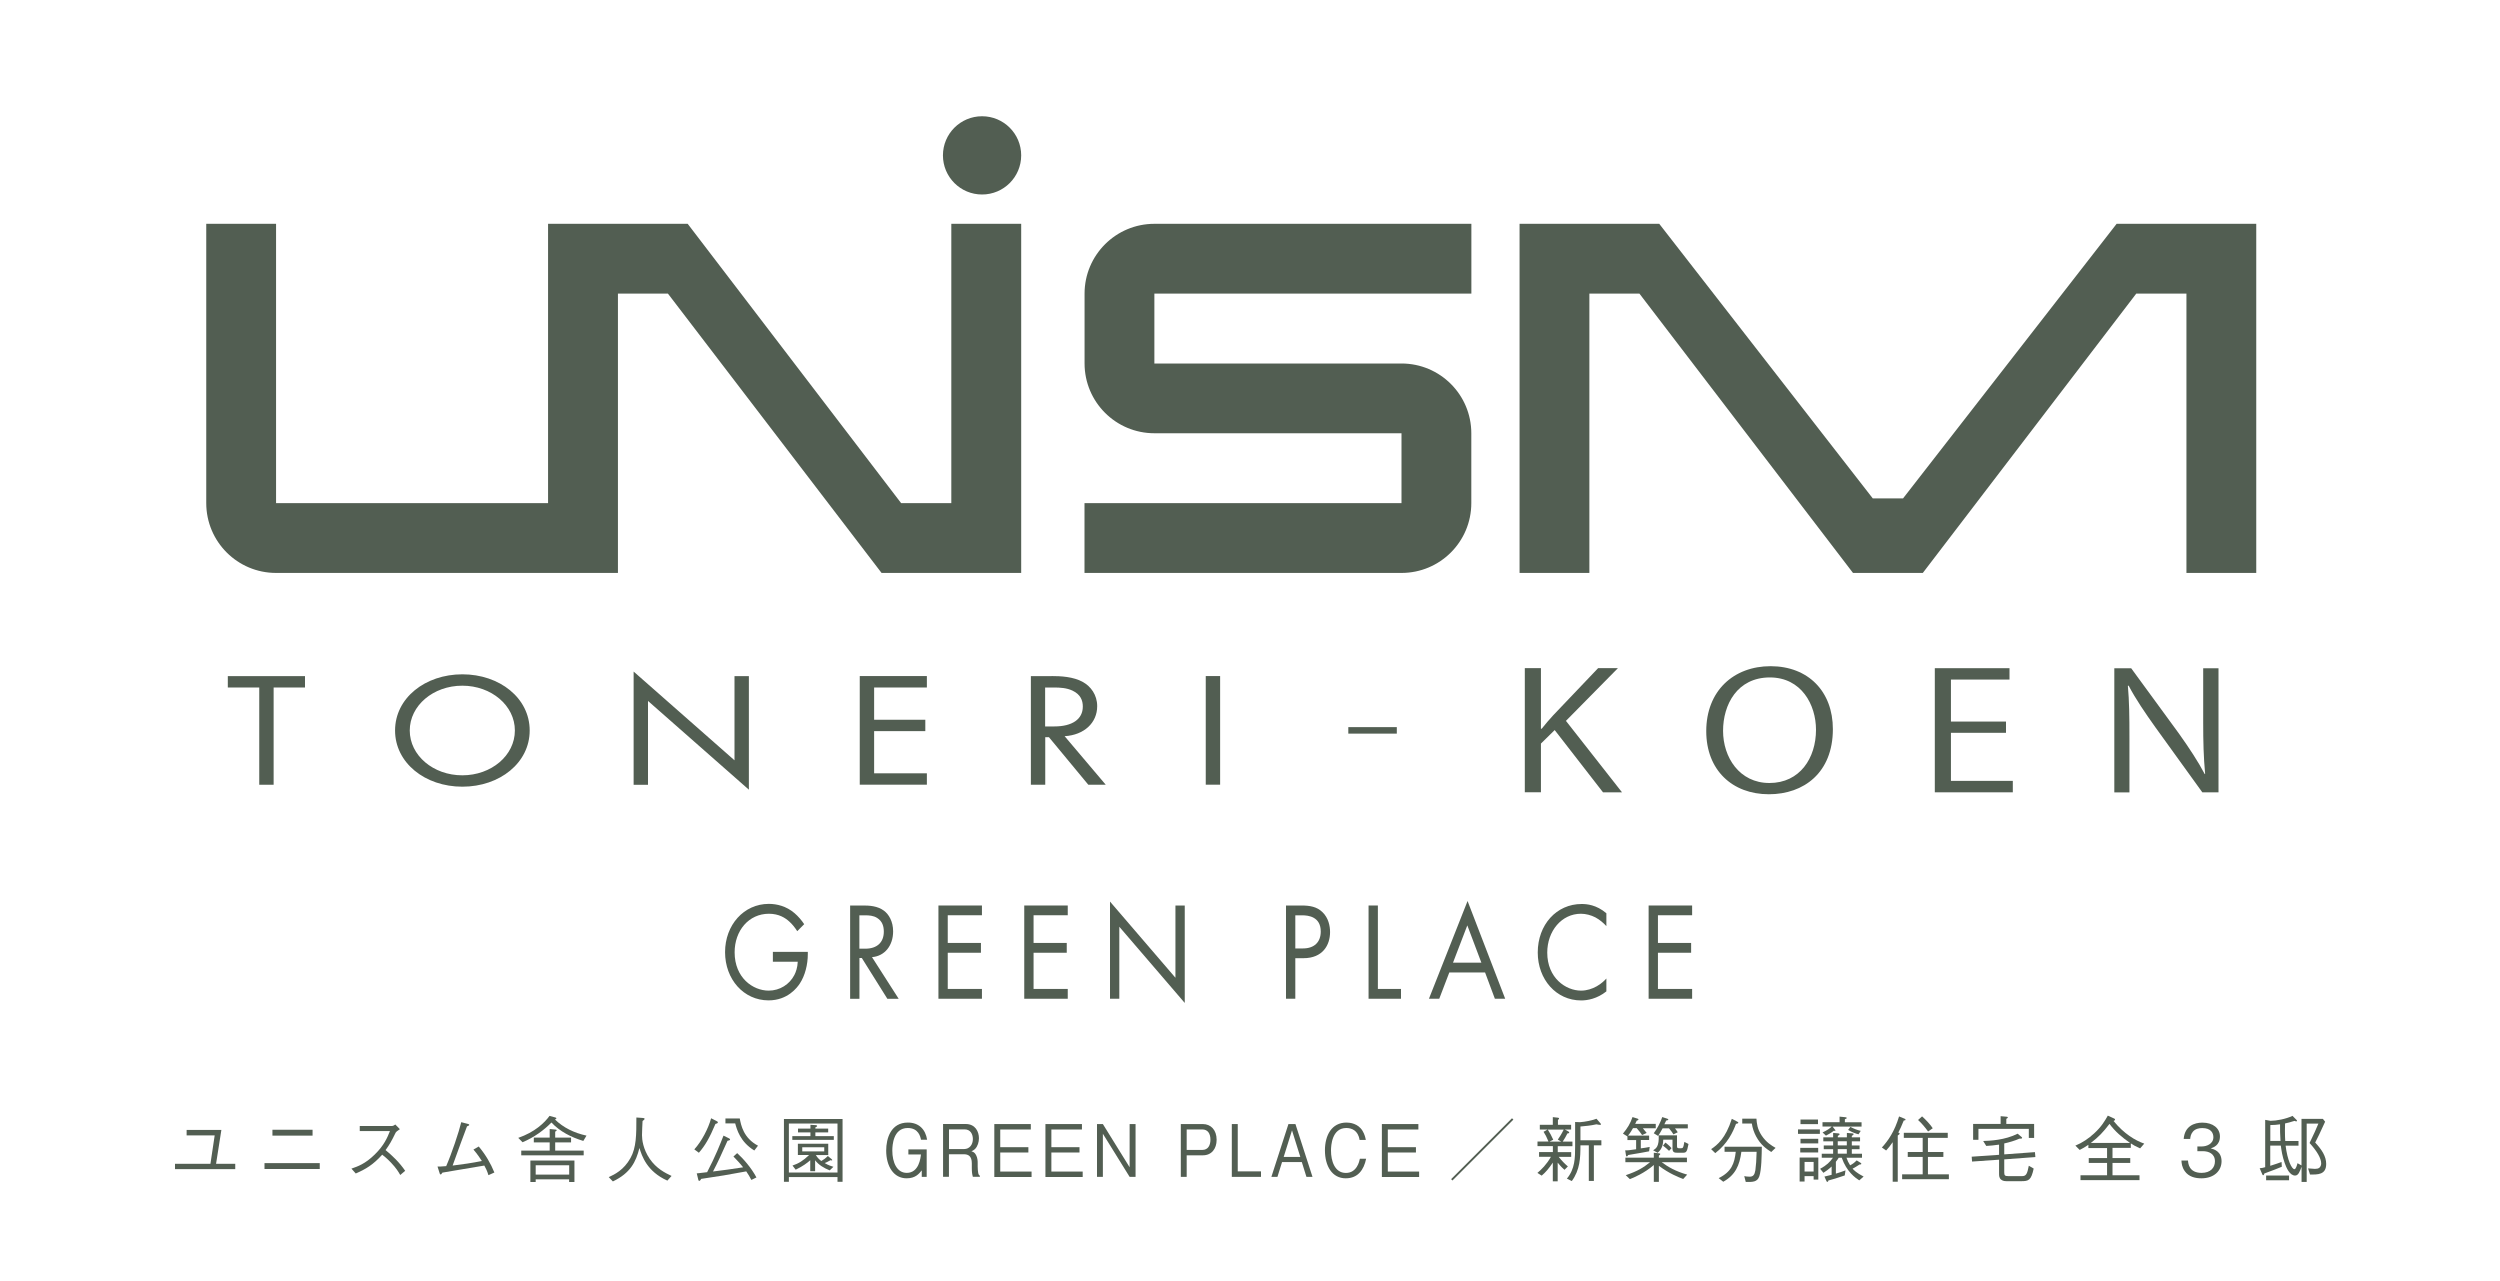 <?xml version="1.0" encoding="utf-8"?>
<!-- Generator: Adobe Illustrator 27.9.1, SVG Export Plug-In . SVG Version: 6.00 Build 0)  -->
<svg version="1.1" xmlns="http://www.w3.org/2000/svg" xmlns:xlink="http://www.w3.org/1999/xlink" x="0px" y="0px"
	 viewBox="0 0 400 205" style="enable-background:new 0 0 400 205;" xml:space="preserve">
<style type="text/css">
	.st0{fill:#525E52;}
	.st1{fill:#444444;}
</style>
<g id="レイヤー_2">
</g>
<g id="レイヤー_1">
	<g>
		<g>
			<path d="M459.48,310.2h3.98v30.27h-4.14V317.8l0.21,1.33l-7.45,17.13h-2.96l-7.45-16.72l0.21-1.75v22.67h-4.14V310.2h3.98
				l8.89,19.99L459.48,310.2z"/>
			<path d="M483.72,340.47h-4.25V310.2h4.25V340.47z"/>
			<path d="M499.74,310.2h3.85l14.8,23.4l-0.5,0.54V310.2h4.21v30.25h-3.89l-14.76-23.05l0.5-0.54v23.59h-4.21V310.2z"/>
			<path d="M538.12,310.2h4.25v30.27h-4.25V310.2z M541,336.44h6.85c2.23,0,3.97-0.58,5.19-1.74c1.23-1.16,1.84-2.79,1.84-4.9v-8.91
				c0-2.11-0.61-3.74-1.84-4.9c-1.23-1.16-2.96-1.74-5.19-1.74H541v-4.04h6.72c2.43,0,4.5,0.42,6.22,1.27
				c1.72,0.85,3.03,2.08,3.93,3.71c0.9,1.62,1.35,3.58,1.35,5.87v8.58c0,2.29-0.45,4.25-1.35,5.87s-2.22,2.86-3.95,3.71
				c-1.73,0.85-3.81,1.27-6.23,1.27H541V336.44z"/>
			<path d="M579.59,340.37c-1.3-0.28-2.52-0.69-3.65-1.25c-1.13-0.56-2.19-1.25-3.18-2.08l2.64-3.25c1.15,1,2.42,1.75,3.81,2.25
				s2.89,0.75,4.52,0.75c2.19,0,3.89-0.41,5.1-1.22c1.21-0.81,1.81-1.96,1.81-3.45v-0.02c0-1.05-0.27-1.89-0.82-2.51
				c-0.55-0.62-1.26-1.08-2.12-1.37c-0.87-0.3-1.99-0.57-3.36-0.82c-0.04-0.01-0.09-0.02-0.14-0.02c-0.05,0-0.09-0.01-0.14-0.02
				l-0.31-0.06c-2.03-0.35-3.67-0.74-4.94-1.18c-1.27-0.44-2.36-1.23-3.26-2.39c-0.9-1.16-1.35-2.81-1.35-4.94v-0.02
				c0-1.87,0.42-3.47,1.26-4.8c0.84-1.32,2.06-2.33,3.67-3.03c1.61-0.69,3.55-1.04,5.81-1.04c1.08,0,2.15,0.12,3.2,0.35
				c1.05,0.24,2.08,0.59,3.1,1.05c1.02,0.46,2.02,1.05,3.01,1.76l-2.42,3.37c-1.15-0.85-2.3-1.48-3.45-1.9
				c-1.14-0.42-2.29-0.63-3.45-0.63c-2.07,0-3.67,0.41-4.82,1.24c-1.14,0.83-1.72,2-1.72,3.51v0.02c0,1.04,0.29,1.86,0.88,2.46
				c0.59,0.6,1.33,1.04,2.21,1.32c0.88,0.28,2.11,0.58,3.67,0.88c0.06,0.01,0.11,0.02,0.16,0.03s0.1,0.02,0.16,0.03
				c0.07,0.01,0.15,0.03,0.23,0.04c0.08,0.01,0.16,0.03,0.23,0.04c1.83,0.38,3.36,0.82,4.59,1.33c1.23,0.51,2.25,1.34,3.08,2.49
				c0.83,1.14,1.24,2.71,1.24,4.7v0.04c0,1.85-0.44,3.42-1.31,4.74c-0.88,1.31-2.14,2.31-3.8,3c-1.66,0.69-3.66,1.03-6.01,1.03
				C582.27,340.79,580.89,340.65,579.59,340.37z"/>
			<path d="M613.85,339.4c-1.61-0.92-2.86-2.23-3.74-3.91c-0.88-1.69-1.32-3.64-1.32-5.86v-8.58c0-2.22,0.44-4.17,1.32-5.86
				c0.88-1.69,2.13-2.99,3.74-3.91c1.61-0.92,3.47-1.38,5.58-1.38c2.11,0,3.97,0.46,5.58,1.38c1.61,0.92,2.86,2.23,3.74,3.91
				c0.88,1.69,1.32,3.64,1.32,5.86v8.58c0,2.22-0.44,4.17-1.32,5.86c-0.88,1.69-2.13,2.99-3.74,3.91c-1.61,0.92-3.47,1.38-5.58,1.38
				C617.31,340.79,615.46,340.32,613.85,339.4z M622.72,335.76c0.95-0.56,1.69-1.36,2.21-2.39c0.52-1.03,0.78-2.23,0.78-3.59v-8.87
				c0-1.36-0.26-2.56-0.78-3.59c-0.52-1.03-1.26-1.83-2.21-2.39c-0.95-0.56-2.05-0.84-3.3-0.84c-1.25,0-2.35,0.28-3.3,0.84
				c-0.95,0.56-1.69,1.36-2.21,2.39s-0.78,2.23-0.78,3.59v8.87c0,1.36,0.26,2.56,0.78,3.59s1.26,1.83,2.21,2.39
				c0.95,0.56,2.05,0.84,3.3,0.84C620.67,336.6,621.77,336.32,622.72,335.76z M619.36,332.08l2.21-2.81l11.28,8.87l-2.21,2.83
				L619.36,332.08z"/>
			<path d="M650.43,339.46c-1.59-0.88-2.8-2.17-3.63-3.85c-0.83-1.69-1.25-3.72-1.25-6.09V310.2h4.25v19.47
				c0,2.21,0.56,3.91,1.67,5.12c1.11,1.21,2.68,1.81,4.71,1.81c2.04,0,3.62-0.6,4.74-1.81c1.12-1.21,1.68-2.92,1.68-5.12V310.2h4.25
				v19.32c0,2.37-0.42,4.4-1.25,6.09c-0.83,1.69-2.05,2.97-3.64,3.85c-1.6,0.88-3.52,1.32-5.77,1.32
				C653.93,340.79,652.01,340.35,650.43,339.46z"/>
			<path d="M690.67,310.2h3.62l11.16,30.27h-4.58l-8.39-24.42l-8.39,24.42h-4.58L690.67,310.2z M684.65,329.79h15.93v4.04h-15.93
				V329.79z"/>
			<path d="M718.56,310.18h4.25v30.29h-4.25V310.18z M720.41,323.63h10.33c0.81,0,1.52-0.19,2.14-0.58s1.11-0.94,1.45-1.66
				c0.34-0.71,0.51-1.54,0.51-2.47s-0.17-1.75-0.51-2.47c-0.34-0.71-0.82-1.27-1.44-1.65c-0.62-0.39-1.34-0.58-2.16-0.58h-10.33
				v-4.04h10.16c1.75,0,3.29,0.36,4.61,1.08c1.33,0.72,2.35,1.75,3.08,3.07c0.73,1.33,1.09,2.86,1.09,4.59s-0.37,3.26-1.1,4.59
				c-0.74,1.33-1.77,2.35-3.09,3.07c-1.33,0.72-2.86,1.08-4.59,1.08h-10.16V323.63z M728.65,326.73l4.23-0.96l7.75,14.7h-5.04
				L728.65,326.73z"/>
			<path d="M754.88,310.2h4.25v30.27h-4.25V310.2z M756.94,310.2h17.38v4.04h-17.38V310.2z M756.94,323.42h15.09v4.04h-15.09V323.42
				z M756.94,336.44h17.38v4.04h-17.38V336.44z"/>
			<path d="M454.78,357.2h4.25v30.27h-4.25V357.2z M458.11,374.19l13.37-16.99h5.23l-19.22,23.36L458.11,374.19z M463.15,371.32
				l3.35-3.1l11.47,19.26h-5.21L463.15,371.32z"/>
			<path d="M498.91,357.2h3.62l11.16,30.27h-4.58l-8.39-24.42l-8.39,24.42h-4.58L498.91,357.2z M492.89,376.79h15.93v4.04h-15.93
				V376.79z"/>
			<path d="M526.79,357.2h3.85l14.8,23.4l-0.5,0.54V357.2h4.21v30.25h-3.89l-14.76-23.05l0.5-0.54v23.59h-4.21V357.2z"/>
			<path d="M573.42,357.2h3.62l11.16,30.27h-4.58l-8.39-24.42l-8.39,24.42h-4.58L573.42,357.2z M567.4,376.79h15.93v4.04H567.4
				V376.79z"/>
			<path d="M623.06,357.2h3.98v30.27h-4.14V364.8l0.21,1.33l-7.45,17.13h-2.96l-7.45-16.72l0.21-1.75v22.67h-4.14V357.2h3.98
				l8.89,19.99L623.06,357.2z"/>
			<path d="M651.3,357.2h3.62l11.16,30.27h-4.58l-8.39-24.42l-8.39,24.42h-4.58L651.3,357.2z M645.29,376.79h15.93v4.04h-15.93
				V376.79z"/>
			<path d="M683.57,386.39c-1.59-0.93-2.82-2.25-3.7-3.96c-0.88-1.71-1.31-3.68-1.31-5.93v-8.31c0-2.25,0.44-4.23,1.31-5.93
				c0.87-1.71,2.11-3.03,3.7-3.97c1.59-0.94,3.43-1.41,5.53-1.41c1.73,0,3.33,0.37,4.79,1.11c1.46,0.74,2.68,1.79,3.65,3.15
				s1.64,2.94,1.99,4.73h-4.35c-0.26-0.94-0.7-1.79-1.32-2.53c-0.62-0.74-1.34-1.31-2.17-1.72s-1.69-0.6-2.58-0.6
				c-1.24,0-2.32,0.3-3.25,0.9s-1.65,1.43-2.17,2.51c-0.51,1.08-0.77,2.33-0.77,3.76v8.31c0,1.42,0.26,2.67,0.77,3.75
				c0.51,1.08,1.24,1.92,2.17,2.51c0.93,0.59,2.01,0.88,3.25,0.88c0.9,0,1.77-0.19,2.59-0.56c0.83-0.38,1.55-0.93,2.16-1.67
				c0.62-0.74,1.06-1.61,1.32-2.62h4.35c-0.35,1.79-1.01,3.37-2,4.73c-0.99,1.36-2.21,2.41-3.66,3.15
				c-1.46,0.74-3.05,1.11-4.77,1.11C687.01,387.79,685.16,387.32,683.57,386.39z"/>
			<path d="M714.1,357.2h4.25v30.27h-4.25V357.2z M716.74,370.55h16.8v4.04h-16.8V370.55z M731.29,357.2h4.25v30.27h-4.25V357.2z"/>
			<path d="M755.81,387.47h-4.25V357.2h4.25V387.47z"/>
		</g>
	</g>
	<g>
		<path class="st0" d="M34.35,181.66h-4.49v-0.87h5.56l-0.85,5.42h3.07v0.85H28v-0.85h5.67L34.35,181.66z"/>
		<path class="st0" d="M42.32,186.1h8.84v0.94h-8.84V186.1z M43.59,181.7v-0.94h6.42v0.94H43.59z"/>
		<path class="st0" d="M63.98,180.67c-0.51,0.34-0.53,0.36-0.67,0.54c-0.68,1.4-1,1.95-1.62,2.8c1.08,0.9,2.18,1.92,3.14,3.32
			L64.04,188c-0.32-0.56-0.65-1.1-1.48-1.98c-0.65-0.68-1.1-1.03-1.41-1.27c-1.45,1.62-2.65,2.32-4.23,3.01l-0.69-0.78
			c1-0.35,2.19-0.75,3.72-2.25c1.53-1.49,2.03-2.74,2.44-3.76h-4.83v-0.81h5.15c0.2,0,0.42-0.15,0.54-0.24L63.98,180.67z"/>
		<path class="st0" d="M78.15,188.03c-0.19-0.66-0.46-1.2-0.66-1.54c-1.75,0.29-2.08,0.35-5.12,0.86c-1.32,0.23-1.37,0.23-1.58,0.27
			c-0.19,0.27-0.21,0.29-0.28,0.29c-0.12,0-0.15-0.13-0.17-0.2l-0.34-1.07c0.19,0.01,0.41,0.04,1.39-0.06
			c0.85-1.93,2.04-5.47,2.41-7.03l1.08,0.28c0.07,0.01,0.2,0.06,0.2,0.16c0,0.09-0.2,0.16-0.36,0.23c-0.16,0.41-1.73,4.63-2.3,6.27
			c1.58-0.19,3.13-0.42,4.68-0.73c-0.23-0.36-0.72-1.11-1.35-1.83l0.85-0.49c1.12,1.35,1.9,2.69,2.5,4.16L78.15,188.03z"/>
		<path class="st0" d="M82.92,182.06c2.65-0.93,4.16-2.37,5.01-3.52l0.87,0.24c0.09,0.02,0.22,0.06,0.22,0.15
			c0,0.07-0.08,0.12-0.22,0.19c1.32,1.29,3.03,2.14,5.04,2.58l-0.51,0.85c-1.91-0.58-3.74-1.49-5.1-2.95
			c-1.19,1.22-2.75,2.37-4.62,3.16L82.92,182.06z M87.96,180.64l0.89,0.09c0.12,0.01,0.21,0.02,0.21,0.12
			c0,0.08-0.05,0.12-0.23,0.21v0.96h2.54v0.76h-2.54v1.32h4.56v0.75H83.4v-0.75h4.55v-1.32h-2.54v-0.76h2.54V180.64z M91.07,188.69
			h-5.36v0.43h-0.85v-3.44h7.05v3.44h-0.85V188.69z M91.07,186.44h-5.36v1.5h5.36V186.44z"/>
		<path class="st0" d="M106.78,188.9c-3.29-1.47-4.08-3.96-4.47-5.22c-0.57,2.24-1.44,4-4.25,5.35l-0.66-0.69
			c0.94-0.43,2.41-1.14,3.47-3.04c0.95-1.69,0.95-3.74,0.95-6.5l1,0.07c0.2,0.01,0.31,0.04,0.31,0.14c0,0.12-0.12,0.2-0.32,0.35
			c-0.03,0.32-0.09,1.93-0.09,2.28c0,0.68,0.16,2.2,1.24,3.78c1.04,1.52,2.43,2.24,3.49,2.73L106.78,188.9z"/>
		<path class="st0" d="M114.47,179.83c-0.95,2.27-1.69,3.51-2.65,4.61l-0.73-0.54c1.15-1.25,2.25-3.35,2.69-4.98l0.96,0.5
			c0.07,0.03,0.12,0.1,0.12,0.15C114.85,179.72,114.68,179.78,114.47,179.83z M120.22,188.79c-0.31-0.6-0.45-0.81-0.82-1.37
			c-0.73,0.13-2.37,0.43-3.57,0.64c-0.83,0.14-2.02,0.32-3.64,0.56c-0.05,0.09-0.17,0.32-0.31,0.32c-0.09,0-0.13-0.08-0.15-0.18
			l-0.25-1.02c0.21-0.02,0.29-0.02,0.39-0.04c0.21-0.02,1.09-0.13,1.27-0.15c1.33-2.55,2.12-4.56,2.62-5.85l0.89,0.44
			c0.13,0.07,0.16,0.12,0.16,0.17c0,0.13-0.14,0.16-0.41,0.22c-1.08,2.4-1.48,3.3-2.32,4.91c1.47-0.16,3.21-0.43,4.82-0.67
			c-0.49-0.63-1.09-1.25-1.55-1.73l0.6-0.54c0.98,0.89,2.25,2.33,3.08,3.89L120.22,188.79z M120.69,184.08
			c-2.28-1.39-2.8-3.4-3.06-4.34h-1.56v-0.79h2.29c0.2,1.07,0.59,3.13,2.92,4.36L120.69,184.08z"/>
		<path class="st0" d="M125.43,179.04h9.38v10.05H134v-0.76h-7.78v0.76h-0.79V179.04z M134,187.6v-7.84h-7.78v7.84H134z
			 M129.68,179.97l0.81,0.05c0.23,0.01,0.25,0.1,0.25,0.14c0,0.08-0.08,0.13-0.28,0.22v0.2h2.05v0.6h-2.05v0.6h2.95v0.6h-6.64v-0.6
			h2.9v-0.6h-1.99v-0.6h1.99V179.97z M133.06,185.46c0.02,0.02,0.1,0.09,0.1,0.15c0,0.05-0.06,0.07-0.08,0.07
			c-0.05,0-0.14-0.04-0.2-0.05c-0.45,0.27-0.74,0.39-0.93,0.46c0.6,0.36,1.1,0.51,1.4,0.6l-0.6,0.57c-0.89-0.36-1.75-0.85-2.33-1.62
			v1.75h-0.78v-1.75c-0.48,0.42-1.15,0.94-2.33,1.51l-0.51-0.66c1-0.34,1.71-0.78,2.66-1.69h-1.8V183h4.86v1.81h-1.99
			c0.29,0.48,0.65,0.78,0.88,0.95c0.35-0.2,0.65-0.41,1.04-0.8L133.06,185.46z M131.88,184.22v-0.66h-3.52v0.66H131.88z"/>
		<path class="st0" d="M147.36,182.36c-0.1-0.5-0.4-1.88-2.12-1.88c-2.32,0-2.47,2.76-2.47,3.61c0,1.91,0.74,3.57,2.31,3.57
			c1.95,0,2.21-2.37,2.27-2.95h-2.01v-0.81h2.93v4.4h-0.79v-1.04c-0.45,0.56-1.02,1.27-2.42,1.27c-2.09,0-3.27-1.93-3.27-4.45
			c0-1.93,0.74-4.47,3.47-4.47c1.79,0,2.82,1.11,3.08,2.75H147.36z"/>
		<path class="st0" d="M155.66,188.3c-0.12-0.43-0.17-0.74-0.17-1.45v-0.73c0-1.16-0.58-1.44-1.27-1.44h-2.39v3.61h-0.94v-8.45h3.62
			c1.54,0,2.12,1.22,2.12,2.28c0,0.62-0.21,1.27-0.58,1.67c-0.21,0.22-0.42,0.32-0.62,0.42c0.28,0.09,0.51,0.16,0.74,0.6
			c0.24,0.44,0.26,0.97,0.26,1.23v0.63c0,0.37,0.04,0.75,0.08,0.98c0.05,0.27,0.11,0.36,0.27,0.47v0.17H155.66z M154.34,180.7h-2.5
			v3.15h2.41c0.89,0,1.41-0.72,1.41-1.61C155.65,181.44,155.26,180.7,154.34,180.7z"/>
		<path class="st0" d="M159.09,188.3v-8.45h5.84v0.87h-4.89v2.83h4.5v0.85h-4.5v3.05h5.01v0.87H159.09z"/>
		<path class="st0" d="M167.27,188.3v-8.45h5.84v0.87h-4.89v2.83h4.5v0.85h-4.5v3.05h5.01v0.87H167.27z"/>
		<path class="st0" d="M180.74,188.3l-4.28-6.9v6.9h-0.94v-8.45h0.94l4.28,6.91v-6.91h0.95v8.45H180.74z"/>
		<path class="st0" d="M192.46,184.85h-2.59v3.45h-0.94v-8.45h3.53c1.26,0,2.2,0.93,2.2,2.52
			C194.66,183.79,193.86,184.85,192.46,184.85z M192.36,180.71h-2.49v3.28h2.49c0.96,0,1.31-0.79,1.31-1.64
			C193.67,181.35,193.23,180.71,192.36,180.71z"/>
		<path class="st0" d="M197.09,188.3v-8.45h0.95v7.57h3.72v0.88H197.09z"/>
		<path class="st0" d="M209.03,188.3l-0.74-2.37h-3.16l-0.74,2.37h-0.97l2.73-8.45h1.12l2.73,8.45H209.03z M206.72,180.86
			l-1.33,4.25h2.66L206.72,180.86z"/>
		<path class="st0" d="M215.32,188.53c-2.19,0-3.33-1.97-3.33-4.48c0-2.4,1.08-4.44,3.45-4.44c0.51,0,1.84,0.12,2.57,1.33
			c0.35,0.59,0.46,1.12,0.52,1.45h-1c-0.23-1.55-1.3-1.91-2.12-1.91c-2.3,0-2.45,2.8-2.45,3.6c-0.01,1.63,0.58,3.59,2.38,3.59
			c1.76,0,2.15-1.84,2.24-2.27h1C218.22,187.17,217.26,188.53,215.32,188.53z"/>
		<path class="st0" d="M221.1,188.3v-8.45h5.84v0.87h-4.89v2.83h4.5v0.85h-4.5v3.05h5.01v0.87H221.1z"/>
		<path class="st0" d="M232.39,188.88l-0.21-0.22l9.74-9.74l0.22,0.22L232.39,188.88z"/>
		<path class="st0" d="M249.22,184.34h2.17v0.76h-2c0.5,0.62,0.94,1.08,1.47,1.53l-0.54,0.54c-0.25-0.21-0.53-0.46-1.09-1.15v2.99
			h-0.78v-2.99c-0.65,0.96-1.12,1.52-1.78,2.08l-0.69-0.43c0.64-0.54,1.46-1.33,2.17-2.58h-1.9v-0.76h2.21v-0.95h-2.46v-0.73h1.76
			c-0.31-0.76-0.51-1.13-0.79-1.56l0.63-0.36h-1.23v-0.76h2.08v-1.23l0.8,0.09c0.06,0.01,0.2,0.02,0.2,0.14
			c0,0.09-0.05,0.12-0.18,0.2v0.8h2.11v0.76h-1l0.5,0.27c0.1,0.06,0.19,0.1,0.19,0.21s-0.09,0.12-0.28,0.14
			c-0.28,0.56-0.49,0.89-0.76,1.31h1.56v0.73h-2.35V184.34z M249.81,182.66l-0.56-0.32c0.3-0.44,0.62-0.94,0.94-1.6h-2.54
			c0.3,0.45,0.61,1.03,0.87,1.62l-0.61,0.3H249.81z M252.87,183.26c0,2.02-0.07,3.9-1.38,5.71l-0.79-0.39
			c1.3-1.55,1.32-3.34,1.32-5.13v-3.93l0.79,0.03c0.22,0,1.05-0.13,1.32-0.19c0.64-0.13,1.02-0.25,1.31-0.36l0.59,0.68
			c0.07,0.08,0.12,0.14,0.12,0.2c0,0.1-0.09,0.1-0.13,0.1c-0.16,0-0.39-0.05-0.59-0.09c-0.95,0.21-1.73,0.28-2.56,0.35v2.2h3.35
			v0.81h-1.2v5.7h-0.81v-5.7H252.87z"/>
		<path class="st0" d="M262.83,180.49c0.43,0.51,0.5,0.6,0.64,0.78l-0.73,0.34c-0.23-0.34-0.47-0.64-0.87-1.11h-0.59
			c-0.45,0.79-0.66,1.03-0.8,1.2h3.38v0.7h-1.33v1.34c0.65-0.09,0.74-0.1,1.42-0.23l-0.09,0.7c-0.71,0.15-1.69,0.31-2.52,0.45
			c-0.42,0.07-0.51,0.08-0.82,0.14c-0.15,0.21-0.16,0.23-0.24,0.23c-0.09,0-0.12-0.13-0.12-0.16l-0.13-0.82
			c0.39,0.02,0.61,0,1.75-0.17v-1.47h-1.39v-0.58l-0.72-0.45c0.76-0.93,1.17-1.6,1.53-2.65l0.8,0.25c0.07,0.02,0.15,0.06,0.15,0.13
			c0,0.13-0.17,0.16-0.27,0.19c-0.1,0.22-0.12,0.24-0.25,0.52h3.29v0.7H262.83z M269.31,188.64c-0.75-0.29-2.21-0.85-3.89-2.11v2.57
			h-0.81v-2.7c-1.47,1.29-3.25,2.04-3.83,2.26l-0.66-0.63c1.95-0.66,2.87-1.25,3.89-2.08h-3.95v-0.72h4.55v-0.79l0.81,0.09
			c0.15,0.01,0.22,0.03,0.22,0.12c0,0.1-0.15,0.2-0.22,0.24v0.34h4.49v0.72h-4.04c1.02,0.76,2.22,1.46,4.08,1.99L269.31,188.64z
			 M269.12,184.44h-0.73c-0.51,0-0.79-0.07-0.79-0.7v-1.39h-1.48c-0.02,0.58-0.09,1.42-0.9,2.1l-0.72-0.41
			c0.51-0.3,0.97-0.64,0.89-2.39h2.93v1.71c0,0.31,0.07,0.36,0.39,0.36h0.19c0.37,0,0.42,0,0.6-1.02l0.66,0.34
			C269.9,184.44,269.79,184.44,269.12,184.44z M267.98,180.52c0.22,0.27,0.31,0.41,0.46,0.64l-0.69,0.34
			c-0.16-0.27-0.27-0.43-0.71-0.97h-1.02c-0.31,0.57-0.45,0.8-0.72,1.22l-0.7-0.43c0.59-0.78,1.08-1.76,1.36-2.59l0.83,0.27
			c0.12,0.04,0.14,0.1,0.14,0.13c0,0.08-0.1,0.12-0.34,0.16c-0.14,0.3-0.16,0.35-0.29,0.59h3.75v0.66H267.98z M267.05,184.14
			c-0.21-0.2-0.65-0.61-0.97-0.84l0.39-0.49c0.08,0.06,0.68,0.52,0.97,0.9L267.05,184.14z"/>
		<path class="st0" d="M277.76,179.82c-0.47,1.26-1.35,3.18-3.32,4.68l-0.66-0.64c0.98-0.65,2.33-1.74,3.31-4.85l0.81,0.42
			c0.15,0.08,0.23,0.12,0.23,0.2C278.13,179.74,278,179.76,277.76,179.82z M281.49,188.21c-0.32,0.92-1.05,0.92-2.17,0.9l-0.24-0.93
			c0.21,0.04,0.52,0.09,0.86,0.09c0.56,0,0.8-0.29,0.92-1.04c0.1-0.73,0.17-1.67,0.2-2.94h-2.44c-0.29,2.2-0.98,3.72-2.9,4.79
			l-0.73-0.58c2.06-1.02,2.52-2.34,2.73-4.21h-1.79v-0.81h5.96C281.87,184.78,281.85,187.17,281.49,188.21z M283.4,184.32
			c-0.78-0.51-1.68-1.11-2.43-2.51c-0.34-0.64-0.57-1.32-0.68-2.04h-1.53v-0.78h2.27c0.06,0.74,0.12,1.62,0.84,2.7
			c0.74,1.1,1.56,1.59,2.22,1.97L283.4,184.32z"/>
		<path class="st0" d="M287.68,181.42v-0.72h3.5v0.72H287.68z M290.18,188.74v-0.56h-1.45v0.86h-0.79v-3.84h2.99v3.54H290.18z
			 M288.04,184.39v-0.73h2.87v0.73H288.04z M288.08,179.86v-0.73h2.8v0.73H288.08z M288.08,182.94v-0.73h2.84v0.73H288.08z
			 M290.18,185.91h-1.45v1.54h1.45V185.91z M297.48,188.86c-0.63-0.41-2.02-1.38-2.8-3.62h-0.49c-0.1,0.17-0.19,0.32-0.45,0.64v1.9
			c0.61-0.18,1-0.32,1.54-0.52l-0.12,0.81c-1.19,0.41-1.96,0.64-2.62,0.81c-0.01,0.05-0.04,0.22-0.16,0.22
			c-0.08,0-0.13-0.07-0.15-0.13l-0.32-0.72c0.27-0.06,0.66-0.15,1.15-0.28v-1.33c-0.5,0.47-0.95,0.78-1.31,1.01l-0.53-0.64
			c1.04-0.56,1.58-1.1,2.05-1.77h-1.79v-0.64h1.82v-0.73h-1.5v-0.6h1.5v-0.66h-1.57v-0.64h1.57v-0.7l0.81,0.07
			c0.07,0.01,0.22,0.02,0.22,0.14c0,0.07-0.02,0.09-0.28,0.27v0.22h1.45v-0.7l0.78,0.06c0.17,0.01,0.29,0.02,0.29,0.14
			c0,0.09-0.1,0.16-0.28,0.27v0.23h1.32v0.64h-1.32v0.66h1.24v0.6h-1.24v0.73h1.63v0.64h-2.48c0.16,0.47,0.3,0.78,0.58,1.21
			c0.42-0.22,0.67-0.41,1.05-0.79l0.59,0.37c0.05,0.03,0.15,0.09,0.15,0.17c0,0.12-0.15,0.12-0.28,0.12
			c-0.49,0.32-0.78,0.49-1.12,0.67c0.21,0.23,0.64,0.68,1.77,1.26L297.48,188.86z M293.21,180.25l0.37,0.47
			c0.04,0.05,0.09,0.1,0.09,0.15c0,0.05-0.05,0.07-0.1,0.07c-0.05,0-0.09-0.01-0.15-0.03c-0.53,0.41-0.88,0.59-1.27,0.79l-0.54-0.51
			c0.78-0.37,1.18-0.65,1.46-0.94h-1.47v-0.7h2.73v-0.89l0.88,0.09c0.05,0,0.27,0.02,0.27,0.13c0,0.08-0.13,0.13-0.3,0.19v0.49h2.67
			v0.7H293.21z M295.49,182.6h-1.45v0.66h1.45V182.6z M295.49,183.86h-1.45v0.73h1.45V183.86z M297.36,181.49
			c-0.47-0.13-0.96-0.29-1.66-0.7l0.36-0.49c0.59,0.31,1.04,0.49,1.66,0.64L297.36,181.49z"/>
		<path class="st0" d="M301.1,183.6c1.01-1.1,2.02-2.55,2.75-4.97l0.9,0.37c0.06,0.02,0.14,0.08,0.14,0.15
			c0,0.08-0.1,0.12-0.29,0.14c-0.45,1.08-0.52,1.24-0.87,1.92c0.12,0.05,0.21,0.08,0.21,0.16c0,0.09-0.1,0.19-0.3,0.31v7.4h-0.81
			v-6.33c-0.37,0.56-0.7,0.94-1.05,1.33L301.1,183.6z M311.63,182.06h-3.16v2.26h2.47v0.79h-2.47v2.78h3.35v0.78h-7.48v-0.78h3.29
			v-2.78h-2.39v-0.79h2.39v-2.26h-3.02v-0.81h7.03V182.06z M307.53,178.62c0.58,0.51,1.33,1.31,1.71,1.9l-0.75,0.52
			c-0.42-0.61-1.07-1.37-1.6-1.84L307.53,178.62z"/>
		<path class="st0" d="M320.68,185.5v2.08c0,0.5,0.12,0.6,0.66,0.6h2.18c0.64,0,0.83-0.3,1.09-1.66l0.78,0.45
			c-0.41,1.89-0.81,2.02-2.01,2.02h-2.12c-0.44,0-0.73,0-1.04-0.22c-0.36-0.25-0.37-0.65-0.37-1v-2.22l-4.32,0.3l-0.06-0.78
			l4.38-0.3v-1.63c-0.86,0.12-1.33,0.17-2.05,0.21l-0.49-0.79c1.1-0.04,3.45-0.13,5.52-1.17l0.61,0.52c0.04,0.02,0.1,0.08,0.1,0.16
			c0,0.12-0.2,0.12-0.45,0.12c-0.67,0.31-1.64,0.59-2.41,0.76v1.75l4.91-0.36l0.07,0.79L320.68,185.5z M324.61,182.07v-1.45h-8.06
			v1.75h-0.85v-2.54h4.4v-1.24l0.93,0.08c0.07,0.01,0.22,0.02,0.22,0.13c0,0.06-0.02,0.07-0.24,0.22v0.81h4.45v2.24H324.61z"/>
		<path class="st0" d="M342.42,183.74c-0.75-0.34-1.09-0.52-1.49-0.8v0.72H338v1.63h2.84v0.78H338v1.97h4.32v0.78h-9.44v-0.78h4.25
			v-1.97h-2.93v-0.78h2.93v-1.6h-2.99v-0.52c-0.47,0.31-0.94,0.61-1.39,0.82l-0.69-0.69c1.12-0.46,2.13-1.15,3.02-1.97
			c1.19-1.1,1.71-2.02,2.17-2.83l0.96,0.44c0.04,0.01,0.2,0.08,0.2,0.18c0,0.13-0.15,0.2-0.24,0.24c1.68,2.05,3.47,3.12,4.91,3.62
			L342.42,183.74z M337.52,179.82c-1.02,1.34-1.76,2.11-2.99,3.05h6.28C339.56,182.01,338.41,181.04,337.52,179.82z"/>
		<path class="st0" d="M352.22,188.53c-0.97,0-2.03-0.24-2.66-1.15c-0.46-0.65-0.5-1.25-0.53-1.69h1.05
			c0.03,0.44,0.14,1.97,2.17,1.97c1.42,0,2.14-0.82,2.14-1.85c0-1.23-1.02-1.62-1.92-1.62h-0.89v-0.76h0.75
			c0.65,0,1.81-0.36,1.81-1.48c0-0.65-0.37-1.46-1.78-1.46c-0.56,0-1.13,0.14-1.5,0.58c-0.35,0.42-0.39,0.83-0.43,1.16h-1.04
			c0.16-2.05,1.69-2.61,2.99-2.61c1.69,0,2.81,0.9,2.81,2.21c0,1.44-1.11,1.79-1.47,1.91c0.47,0.13,1.73,0.44,1.73,2.08
			C355.43,187.33,354.26,188.53,352.22,188.53z"/>
		<path class="st0" d="M368.25,186.68c-0.28,0.76-0.51,1.41-1.03,1.41c-0.87,0-1.4-1.24-1.66-1.98c-0.39-1.11-0.52-1.98-0.63-2.81
			h-1.69v3.23c0.83-0.27,1.15-0.37,1.81-0.61l0.04,0.76c-0.67,0.28-1.48,0.6-2.8,1.08c-0.01,0.07-0.06,0.28-0.19,0.28
			c-0.06,0-0.08-0.03-0.14-0.16l-0.41-0.96c0.23,0,0.65-0.1,0.88-0.17v-7.57l0.85,0.15c0.95,0,2.46-0.29,3.52-0.79l0.62,0.62
			c0.06,0.06,0.1,0.1,0.1,0.17s-0.07,0.09-0.12,0.09c-0.07,0-0.12-0.02-0.28-0.08c-0.7,0.23-1.1,0.32-1.51,0.41
			c-0.01,0.36-0.02,0.66-0.02,1.15c0,0.78,0.02,1.26,0.05,1.66h2.12v0.75h-2.06c0.28,2.32,0.98,3.76,1.41,3.76
			c0.23,0,0.41-0.64,0.49-0.96l0.64,0.36v-7.45h3.42l0.36,0.45c-0.71,1.61-1.24,2.65-1.59,3.34c1.09,1.16,1.76,2.24,1.76,3.42
			c0,1.74-1.35,1.71-2.59,1.69l-0.31-0.98c0.2,0.02,0.93,0.08,1.08,0.08c0.31,0,0.53-0.04,0.71-0.17c0.2-0.15,0.31-0.44,0.31-0.7
			c0-0.83-0.69-1.99-1.86-3.27c0.68-1.38,1.07-2.29,1.41-3.1h-1.87v9.33h-0.82V186.68z M362.58,188.84v-0.75h3.67v0.75H362.58z
			 M364.88,182.54c-0.07-1.08-0.08-1.74-0.07-2.65c-0.6,0.08-0.95,0.12-1.56,0.12v2.54H364.88z"/>
	</g>
	<g>
		<g>
			<path d="M583.1,276.95c-0.71,0.76-1.11,1.22-1.63,2.2c-0.96,1.8-1.53,3.9-1.53,5.87s0.56,4.07,1.53,5.87
				c0.53,0.98,0.93,1.43,1.63,2.2l-0.74,0.65c-0.73-0.78-1.16-1.29-1.71-2.29c-1.11-1.98-1.71-4.23-1.71-6.43s0.6-4.45,1.71-6.43
				c0.54-1,0.98-1.51,1.71-2.29L583.1,276.95z"/>
			<path d="M593.51,277.68c-0.49,1.29-0.94,2.23-1.14,2.65c0.09,0.07,0.27,0.22,0.27,0.36c0,0.05-0.04,0.11-0.47,0.54v11.91h-1.27
				v-10.31c-0.76,1.14-1.47,1.89-1.94,2.36l-0.94-0.94c2.05-2.12,3.5-4.67,4.54-7.66l1.29,0.58c0.09,0.05,0.18,0.13,0.18,0.24
				C594.02,277.61,593.6,277.66,593.51,277.68z M604.52,292.91c-1.54-0.67-2.83-1.38-3.98-2.47c-1.45,1.45-2.71,2.11-4.54,2.8
				l-0.8-1.24c1.42-0.45,3.21-1.18,4.45-2.51c-0.91-1.29-1.83-2.89-2.27-6.52h-0.71c-0.2,4.18-0.78,7.55-2.4,9.99l-1.2-0.58
				c0.51-0.78,1.25-1.92,1.82-4.78c0.31-1.62,0.45-3.36,0.45-4.98v-5.19h9.51v1.23h-8.19v3.07h6.95l0.36,0.44
				c-0.45,4.25-1.8,6.14-2.65,7.32c0.82,0.82,2.22,1.6,4.07,2.22L604.52,292.91z M598.56,282.98c0.22,2.07,0.89,4.12,1.92,5.52
				c1.49-1.89,1.94-4.32,2.09-5.52H598.56z"/>
			<path d="M617.18,278.19c-0.14,0-0.36-0.07-0.49-0.13c-0.51,0.18-0.91,0.29-1.83,0.47v2.83h2.03v1.2h-1.71
				c0.56,1.51,1.25,2.47,2.12,3.4l-1.04,0.85c-0.6-0.73-0.91-1.2-1.42-2.36v8.66h-1.29v-8.04c-0.67,1.82-1.54,3.1-2.4,4.1
				l-0.91-1.13c1.24-1.42,2.23-3,2.98-5.48h-2.74v-1.2h3.07v-2.63c-0.87,0.15-1.47,0.18-2.45,0.18l-0.76-1.23
				c1.87,0.09,4.25-0.07,6.19-0.85l0.76,0.98c0.05,0.05,0.09,0.13,0.09,0.2C617.4,278.11,617.31,278.19,617.18,278.19z
				 M620.41,285.83c-0.85,2.43-1.83,4.14-2.49,5.29l-1.33-0.67c1.51-2.12,2.22-4.05,2.8-5.81l1.31,0.58
				c0.07,0.04,0.27,0.13,0.27,0.27C620.98,285.69,620.72,285.76,620.41,285.83z M622.99,282.18v9.26c0,1.71-0.58,1.71-3.12,1.71
				l-0.29-1.51c0.36,0.05,1.2,0.2,1.58,0.2c0.47,0,0.54-0.16,0.54-0.73v-8.93h-2.21c-0.42,0.76-0.8,1.38-1.38,2.18l-1.33-0.53
				c0.78-1.02,1.42-1.93,2.18-3.54c0.8-1.71,1.03-2.71,1.23-3.6l1.47,0.51c0.07,0.02,0.25,0.09,0.25,0.24
				c0,0.22-0.33,0.27-0.53,0.31c-0.73,2-1.07,2.71-1.29,3.14h6.61v1.29H622.99z M625.88,290.64c-0.64-2.16-1.29-3.81-2.14-5.54
				l1.14-0.47c1,1.83,1.69,3.61,2.31,5.54L625.88,290.64z"/>
			<path d="M632.39,293.08c0.71-0.76,1.11-1.22,1.63-2.2c0.96-1.8,1.53-3.9,1.53-5.87s-0.56-4.07-1.53-5.87
				c-0.53-0.98-0.93-1.43-1.63-2.2l0.75-0.65c0.73,0.78,1.16,1.29,1.71,2.29c1.11,1.98,1.71,4.23,1.71,6.43s-0.6,4.45-1.71,6.43
				c-0.54,1-0.98,1.51-1.71,2.29L632.39,293.08z"/>
		</g>
	</g>
	<g>
		<g>
			<path d="M591.02,407.01v2.65h-9.19v-2.65H591.02z"/>
			<path d="M599.92,415.46h-2.79v-16.84l-2.83,1.74v-2.88l2.83-1.89h2.79V415.46z"/>
			<path d="M607.23,415.42c-0.73-0.16-1.42-0.41-2.06-0.74s-1.23-0.74-1.76-1.23l1.65-2.04c0.77,0.58,1.53,1.02,2.28,1.31
				s1.5,0.44,2.24,0.44c1.1,0,1.93-0.17,2.48-0.51s0.83-0.85,0.83-1.54c0-0.46-0.15-0.8-0.45-1.03s-0.67-0.38-1.12-0.46
				s-1.08-0.15-1.89-0.21c-0.07,0-0.15,0-0.23-0.01s-0.16-0.01-0.23-0.02c-0.04,0-0.07,0-0.11-0.01s-0.07-0.01-0.11-0.01
				c-0.92-0.07-1.7-0.21-2.34-0.4s-1.17-0.56-1.59-1.1s-0.64-1.31-0.64-2.31s0.21-1.84,0.62-2.5s1.02-1.16,1.83-1.5
				s1.83-0.5,3.05-0.5c0.74,0,1.44,0.07,2.11,0.21s1.31,0.34,1.92,0.61s1.2,0.61,1.76,1.02l-1.68,2.04c-0.71-0.46-1.41-0.8-2.1-1.03
				s-1.36-0.34-2.02-0.34c-0.95,0-1.66,0.16-2.13,0.49s-0.71,0.81-0.71,1.46c0,0.38,0.13,0.67,0.4,0.86s0.61,0.32,1.02,0.38
				s0.99,0.12,1.75,0.16c0.05,0.01,0.11,0.01,0.17,0.01s0.12,0,0.18,0.01c0.03,0,0.05,0,0.08,0s0.05,0,0.08,0.01
				c0.99,0.06,1.84,0.2,2.54,0.4s1.28,0.6,1.76,1.19s0.71,1.45,0.71,2.57c0,1.02-0.22,1.87-0.66,2.54s-1.1,1.17-1.98,1.51
				s-1.98,0.51-3.32,0.51C608.75,415.66,607.96,415.58,607.23,415.42z"/>
			<path d="M618,401.27h6.4v2.52H618V401.27z M620.26,414.58c-0.53-0.63-0.8-1.57-0.8-2.81v-14.63h2.79v14.66
				c0,0.35,0.07,0.61,0.21,0.8s0.34,0.28,0.6,0.28h1.34v2.65h-1.61C621.63,415.53,620.79,415.21,620.26,414.58z"/>
			<path d="M637.41,407.01v2.65h-9.19v-2.65H637.41z"/>
		</g>
	</g>
	<g>
		<path class="st1" d="M35.71,348.34v1.24h-9.43v27.31h-1.24v-27.31H15.6v-1.24H35.71z"/>
		<path class="st1" d="M56.34,377.14c-5.92,0-9.93-3.81-9.93-12.62v-3.81c0-8.77,4.01-12.62,9.93-12.62s9.93,3.85,9.93,12.62v3.81
			C66.27,373.33,62.26,377.14,56.34,377.14z M47.65,364.52c0,8.36,3.72,11.38,8.69,11.38s8.69-3.02,8.69-11.38v-3.81
			c0-8.36-3.72-11.38-8.69-11.38s-8.69,3.02-8.69,11.38V364.52z"/>
		<path class="st1" d="M99.27,348.34v28.55h-1.16l-16.13-25.9v25.9h-1.24v-28.55h1.16l16.14,26.11v-26.11H99.27z"/>
		<path class="st1" d="M131.2,348.34v1.24h-15.14v11.92h13.9v1.24h-13.9v12.91h15.14v1.24h-16.39v-28.55H131.2z"/>
		<path class="st1" d="M163.25,376.89l-6.75-12.37c-0.79,0.12-1.66,0.17-2.56,0.17h-7.45v12.21h-1.24v-28.55h8.69
			c6.33,0,9.97,2.85,9.97,8.19c0,4.1-2.19,6.74-6.12,7.74l6.87,12.62H163.25z M153.94,363.44c5.21,0,8.73-1.9,8.73-6.91
			c0-4.97-3.52-6.95-8.73-6.95h-7.45v13.86H153.94z"/>
		<path class="st1" d="M179.84,376.89h-1.24v-28.55h1.24V376.89z"/>
		<path class="st1" d="M193.89,364.31h9.89v1.24h-9.89V364.31z"/>
		<path class="st1" d="M236.6,376.89l-11.38-16.22l-6.37,7.28v8.94h-1.24v-28.55h1.24v17.71l15.48-17.71h1.7l-9.97,11.38
			l12.08,17.17H236.6z"/>
		<path class="st1" d="M258.43,377.14c-5.92,0-9.93-3.81-9.93-12.62v-3.81c0-8.77,4.01-12.62,9.93-12.62s9.93,3.85,9.93,12.62v3.81
			C268.36,373.33,264.35,377.14,258.43,377.14z M249.74,364.52c0,8.36,3.72,11.38,8.69,11.38c4.97,0,8.69-3.02,8.69-11.38v-3.81
			c0-8.36-3.72-11.38-8.69-11.38c-4.97,0-8.69,3.02-8.69,11.38V364.52z"/>
		<path class="st1" d="M299.21,348.34v1.24h-15.14v11.92h13.9v1.24h-13.9v12.91h15.14v1.24h-16.39v-28.55H299.21z"/>
		<path class="st1" d="M331.8,348.34v28.55h-1.16l-16.14-25.9v25.9h-1.24v-28.55h1.16l16.13,26.11v-26.11H331.8z"/>
	</g>
	<path class="st0" d="M152.22,35.81h11.17v55.86h-11.17h-11.17l-34.18-44.69h-8v44.69H87.69H44.17C38,91.67,33,86.67,33,80.5V35.81
		h11.17V80.5h43.52V35.81h11.17h11.17l34.15,44.69h8.03V35.81z M349.83,35.81h-11.17l-34.17,43.93h-4.85l-34.16-43.93H254.3h-11.17
		v55.86h11.17V46.98h8.01l34.17,44.69h11.17l34.15-44.69h8.03v44.69H361V35.81H349.83z M173.53,46.98v11.17
		c0,6.17,5,11.17,11.17,11.17h39.54V80.5h-50.72v11.17h50.72c6.17,0,11.17-5,11.17-11.17V69.33c0-6.17-5-11.17-11.17-11.17h-39.54
		V46.98h50.72V35.81h-50.72C178.54,35.81,173.53,40.81,173.53,46.98z M157.13,18.6c-3.46,0-6.26,2.8-6.26,6.26s2.8,6.26,6.26,6.26
		c3.46,0,6.26-2.8,6.26-6.26S160.59,18.6,157.13,18.6z"/>
	<g>
		<path class="st0" d="M123.65,152.3h5.6v0.36c0,1.66-0.44,3.44-1.29,4.72c-0.4,0.6-1.91,2.68-4.99,2.68
			c-3.99,0-6.96-3.38-6.96-7.72s3-7.72,7-7.72c1.29,0,2.8,0.36,4.11,1.48c0.6,0.51,1.17,1.19,1.55,1.77l-1.11,1.12
			c-0.38-0.6-0.82-1.14-1.27-1.54c-0.64-0.58-1.65-1.25-3.26-1.25c-3.24,0-5.49,2.71-5.49,6.17c0,4.07,2.92,6.13,5.45,6.13
			c1.79,0,3.34-1.01,4.11-2.5c0.24-0.47,0.5-1.19,0.54-2.12h-3.98V152.3z"/>
		<path class="st0" d="M138.17,144.88c0.91,0,2.25,0.07,3.26,0.83c0.78,0.58,1.47,1.72,1.47,3.31c0,2.28-1.35,3.96-3.38,4.12
			l4.27,6.67h-1.81l-4.09-6.53h-0.38v6.53h-1.49v-14.92H138.17z M137.5,151.79h0.95c1.85,0,2.96-0.98,2.96-2.73
			c0-0.83-0.22-1.66-1.07-2.19c-0.6-0.38-1.29-0.42-1.93-0.42h-0.91V151.79z"/>
		<path class="st0" d="M157.11,146.44h-5.47v4.43h5.31v1.57h-5.31v5.79h5.47v1.57h-6.96v-14.92h6.96V146.44z"/>
		<path class="st0" d="M170.84,146.44h-5.47v4.43h5.31v1.57h-5.31v5.79h5.47v1.57h-6.96v-14.92h6.96V146.44z"/>
		<path class="st0" d="M177.6,159.8v-15.55l10.47,12.19v-11.56h1.49v15.59l-10.47-12.19v11.52H177.6z"/>
		<path class="st0" d="M208.2,144.88c1.35,0,2.48,0.18,3.38,1.05c0.99,0.94,1.23,2.26,1.23,3.2c0,2.1-1.19,4.18-4.25,4.18h-1.31
			v6.49h-1.49v-14.92H208.2z M207.25,151.75h1.23c1.77,0,2.84-0.98,2.84-2.71c0-2.37-1.99-2.59-2.96-2.59h-1.11V151.75z"/>
		<path class="st0" d="M220.46,144.88v13.35h3.7v1.57h-5.19v-14.92H220.46z"/>
		<path class="st0" d="M237.61,155.59h-5.72l-1.61,4.21h-1.65l6.18-15.64l6.02,15.64h-1.65L237.61,155.59z M237.02,154.03
			l-2.25-5.97l-2.29,5.97H237.02z"/>
		<path class="st0" d="M257.01,148.17c-0.42-0.47-1.07-1.03-1.75-1.39c-0.7-0.36-1.53-0.58-2.31-0.58c-3.1,0-5.39,2.77-5.39,6.22
			c0,4.05,2.96,6.08,5.41,6.08c0.91,0,1.79-0.29,2.5-0.69c0.76-0.42,1.31-0.98,1.55-1.25v2.06c-1.49,1.19-3.04,1.45-4.04,1.45
			c-3.99,0-6.94-3.36-6.94-7.67c0-4.45,3-7.76,7.02-7.76c0.81,0,2.35,0.11,3.96,1.48V148.17z"/>
		<path class="st0" d="M270.74,146.44h-5.47v4.43h5.31v1.57h-5.31v5.79h5.47v1.57h-6.96v-14.92h6.96V146.44z"/>
	</g>
	<g>
		<path class="st0" d="M43.78,110v15.56h-2.3V110h-5.03v-1.82h12.35V110H43.78z"/>
		<path class="st0" d="M63.21,116.88c0-5.19,4.81-8.99,10.77-8.99s10.77,3.8,10.77,8.99c0,5.16-4.78,8.99-10.77,8.99
			C67.99,125.87,63.21,122.04,63.21,116.88z M65.56,116.88c0,3.99,3.76,7.17,8.41,7.17c4.66,0,8.41-3.18,8.41-7.17
			s-3.76-7.17-8.41-7.17C69.32,109.71,65.56,112.89,65.56,116.88z"/>
		<path class="st0" d="M101.38,125.56v-18.11l16.14,14.2v-13.47h2.3v18.17l-16.14-14.2v13.42H101.38z"/>
		<path class="st0" d="M148.3,110h-8.44v5.16h8.19v1.82h-8.19v6.75h8.44v1.82h-10.74v-17.38h10.74V110z"/>
		<path class="st0" d="M168.25,108.17c1.4,0,3.48,0.08,5.03,0.96c1.21,0.68,2.27,2.01,2.27,3.86c0,2.66-2.08,4.61-5.21,4.8
			l6.58,7.77h-2.79l-6.3-7.61h-0.59v7.61h-2.3v-17.38H168.25z M167.23,116.23h1.46c2.86,0,4.56-1.15,4.56-3.18
			c0-0.96-0.34-1.93-1.65-2.55c-0.93-0.44-1.99-0.5-2.98-0.5h-1.4V116.23z"/>
		<path class="st0" d="M195.22,108.17v17.38h-2.3v-17.38H195.22z"/>
		<path class="st0" d="M215.73,116.34h7.76v1.04h-7.76V116.34z"/>
		<path class="st0" d="M259.52,126.77h-3.04l-7.73-9.96l-2.2,2.16v7.79h-2.58v-19.86h2.58v9.7h0.12c0.59-0.76,1.24-1.49,1.83-2.14
			l7.2-7.56h3.17l-8.32,8.44L259.52,126.77z"/>
		<path class="st0" d="M293.26,116.66c0,6.98-4.66,10.42-10.24,10.42c-5.87,0-10.02-3.88-10.02-10.09c0-6.46,4.38-10.4,10.3-10.4
			C289.35,106.6,293.26,110.66,293.26,116.66z M275.69,116.94c0,4.22,2.61,8.34,7.42,8.34c4.87,0,7.45-3.99,7.45-8.52
			c0-3.99-2.33-8.37-7.39-8.37C277.96,108.4,275.69,112.72,275.69,116.94z"/>
		<path class="st0" d="M322.05,126.77h-12.48v-19.86h11.95v1.82h-9.37v6.72h8.81v1.8h-8.81v7.69h9.9V126.77z"/>
		<path class="st0" d="M354.95,126.77h-2.58l-7.54-10.45c-1.58-2.22-3.1-4.43-4.25-6.62l-0.12,0.03c0.22,2.53,0.25,4.85,0.25,8.29
			v8.76h-2.42v-19.86h2.7l7.64,10.45c1.68,2.37,3.04,4.43,4.13,6.49l0.06-0.03c-0.25-2.76-0.31-5.13-0.31-8.26v-8.65h2.45V126.77z"
			/>
	</g>
	<g>
	</g>
	<g>
	</g>
	<g>
	</g>
	<g>
	</g>
	<g>
	</g>
	<g>
	</g>
	<g>
	</g>
	<g>
	</g>
	<g>
	</g>
	<g>
	</g>
	<g>
	</g>
	<g>
	</g>
	<g>
	</g>
	<g>
	</g>
	<g>
	</g>
</g>
</svg>
